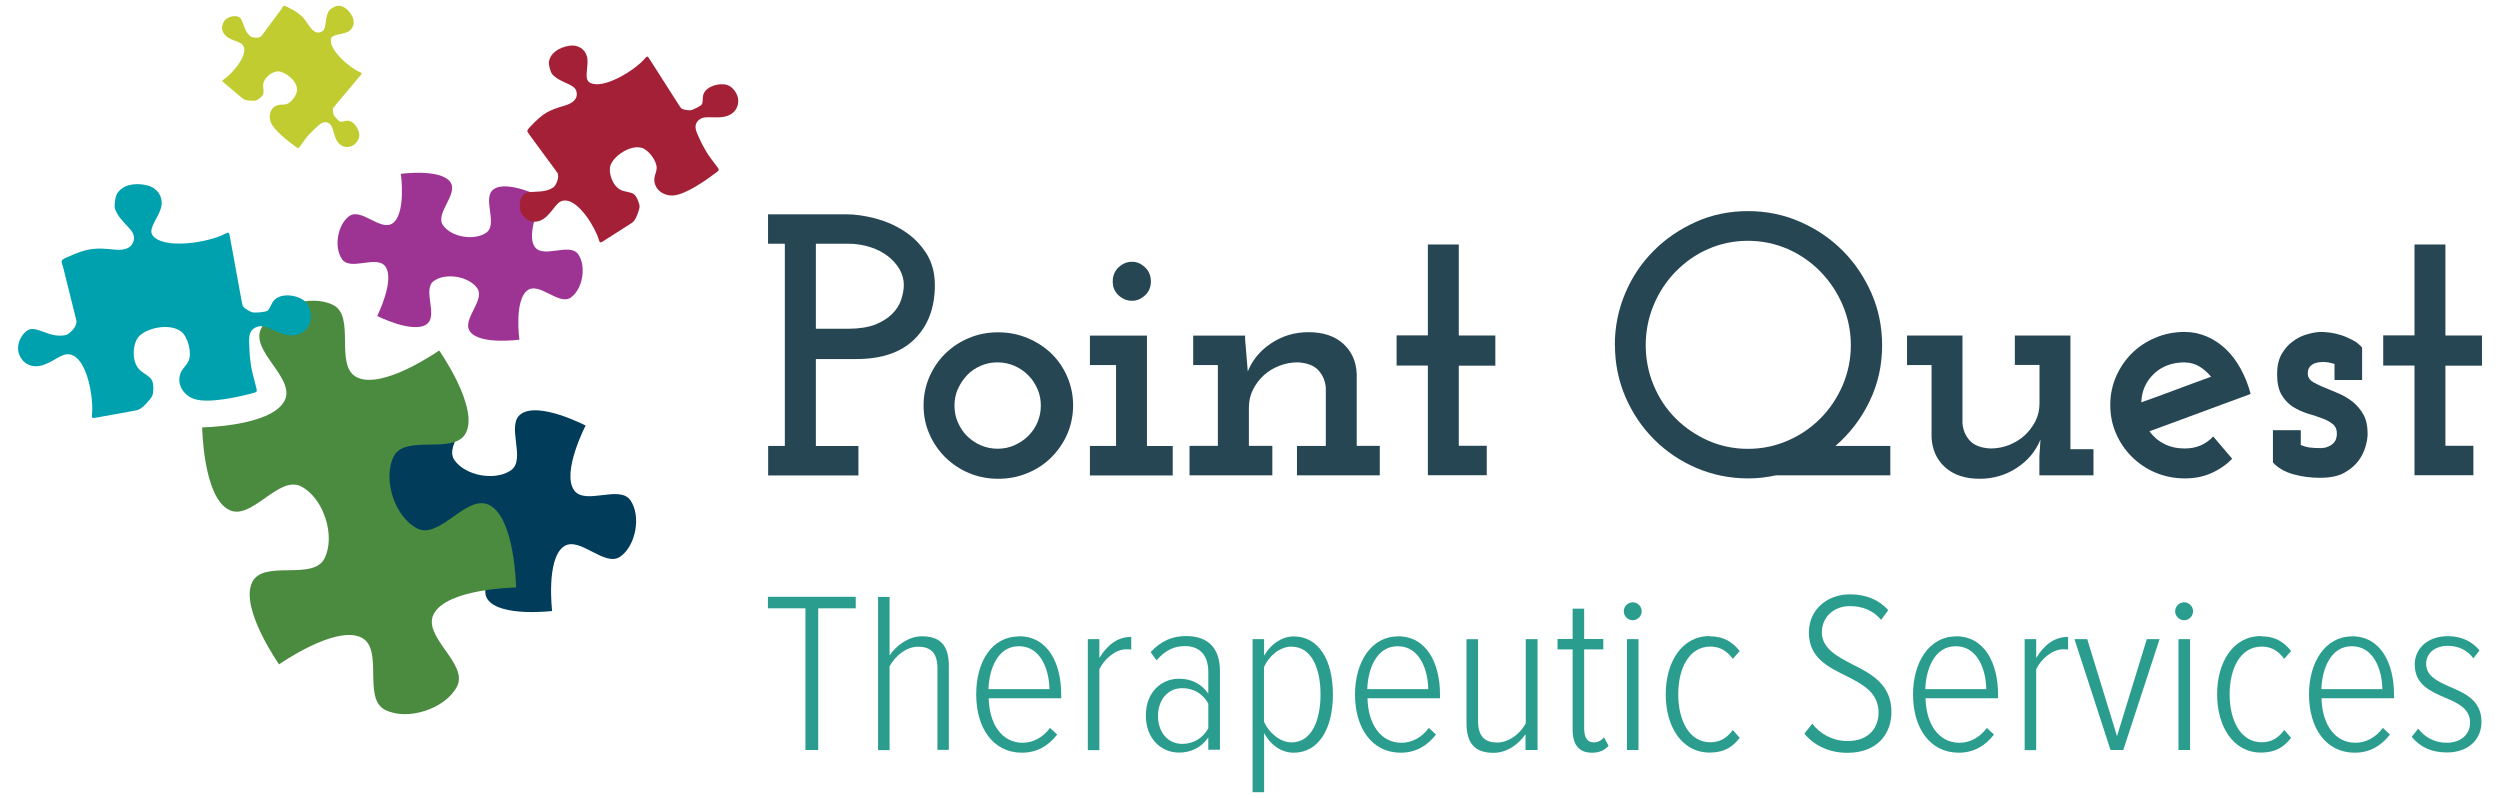 <?xml version="1.0" encoding="UTF-8"?>
<svg id="Layer_1" xmlns="http://www.w3.org/2000/svg" viewBox="0 0 203.8 65.05">
  <defs>
    <style>
      .cls-1 {
        fill: #c1cc30;
      }

      .cls-1, .cls-2, .cls-3 {
        fill-rule: evenodd;
      }

      .cls-4 {
        fill: #2a9d8f;
      }

      .cls-5 {
        fill: #9d3493;
      }

      .cls-6 {
        fill: #264653;
      }

      .cls-2 {
        fill: #a32036;
      }

      .cls-3 {
        fill: #00a1af;
      }

      .cls-7 {
        fill: #4b8b40;
      }

      .cls-8 {
        fill: #013c5b;
      }
    </style>
  </defs>
  <g id="Layer_1-2" data-name="Layer_1">
    <g>
      <g>
        <path class="cls-6" d="M62.61,36.35h1.37v-16.48h-1.37v-2.4h6.39c.69,0,1.46.11,2.3.32.84.22,1.63.55,2.36,1.02.73.46,1.34,1.06,1.82,1.79s.73,1.62.73,2.64c0,1.84-.55,3.31-1.65,4.4s-2.68,1.63-4.74,1.63h-3.31v7.09h3.47v2.4h-7.36v-2.4ZM66.5,26.8h2.64c.89,0,1.63-.12,2.21-.34.58-.24,1.03-.52,1.38-.87.34-.34.59-.73.73-1.15.14-.42.22-.83.22-1.21,0-.44-.12-.87-.34-1.27-.24-.4-.55-.76-.95-1.07s-.87-.56-1.43-.74-1.15-.28-1.77-.28h-2.68v6.94Z"/>
        <path class="cls-6" d="M75.29,33.04c0-.81.16-1.59.47-2.31.32-.73.75-1.36,1.29-1.9.55-.53,1.19-.97,1.93-1.27.74-.32,1.54-.47,2.39-.47s1.66.16,2.4.47,1.4.74,1.95,1.27c.55.54.98,1.17,1.29,1.9s.47,1.5.47,2.31-.16,1.61-.47,2.33-.75,1.35-1.29,1.9c-.55.55-1.19.98-1.95,1.29-.75.32-1.55.47-2.4.47s-1.65-.16-2.39-.47-1.38-.75-1.93-1.29c-.55-.55-.98-1.18-1.29-1.9-.32-.72-.47-1.5-.47-2.33ZM77.81,33.07c0,.48.09.95.28,1.37s.43.8.75,1.11.68.56,1.11.75c.42.18.88.28,1.37.28s.95-.09,1.37-.28.8-.43,1.12-.75.58-.68.76-1.11c.18-.42.28-.88.28-1.37s-.09-.95-.28-1.37-.43-.8-.76-1.12c-.33-.33-.7-.58-1.12-.76s-.88-.28-1.37-.28-.95.09-1.37.28c-.42.18-.8.43-1.11.76s-.56.7-.75,1.12c-.19.42-.28.88-.28,1.37Z"/>
        <path class="cls-6" d="M88.85,36.35h2.13v-6.59h-2.13v-2.4h4.65v9h2.1v2.4h-6.75v-2.4ZM90.71,22.94c0-.46.16-.85.48-1.15.33-.31.69-.45,1.09-.45s.74.15,1.06.45.48.69.48,1.15-.16.85-.48,1.14c-.33.3-.68.44-1.06.44-.4,0-.77-.15-1.09-.44-.32-.3-.48-.67-.48-1.14Z"/>
        <path class="cls-6" d="M105.73,36.35h2.35v-4.73c-.04-.55-.24-1.03-.59-1.42-.35-.39-.92-.62-1.69-.66-.53,0-1.03.09-1.51.28s-.9.44-1.26.77c-.36.33-.66.72-.88,1.16-.23.45-.34.94-.34,1.47v3.13h1.91v2.4h-6.75v-2.4h2.31v-6.59h-2.01v-2.4h4.23v.28c.04.48.08.93.11,1.32s.07.84.11,1.32c.4-.98,1.05-1.74,1.96-2.33s1.9-.87,3-.87c1.19,0,2.14.32,2.83.95s1.05,1.45,1.09,2.46v5.86h1.88v2.4h-6.75v-2.4Z"/>
        <path class="cls-6" d="M116.4,19.93h2.52v7.42h2.98v2.46h-2.98v6.53h2.28v2.4h-4.8v-8.94h-2.55v-2.46h2.55v-7.42Z"/>
        <path class="cls-6" d="M131.64,28.14c0-1.5.29-2.92.85-4.24.56-1.33,1.34-2.48,2.33-3.47s2.13-1.76,3.45-2.35,2.73-.87,4.23-.87,2.92.29,4.24.87c1.33.58,2.48,1.36,3.47,2.35.99.99,1.76,2.14,2.35,3.47.58,1.33.87,2.74.87,4.24,0,1.65-.34,3.17-1.03,4.59s-1.61,2.62-2.77,3.62h4.47v2.4h-9.33c-.77.17-1.52.25-2.25.25-1.5,0-2.91-.29-4.23-.85-1.32-.57-2.46-1.34-3.45-2.33s-1.76-2.14-2.33-3.45c-.57-1.33-.86-2.74-.86-4.24ZM134.16,28.14c0,1.15.22,2.25.65,3.28s1.03,1.93,1.79,2.69,1.65,1.36,2.65,1.81c1.01.44,2.08.67,3.24.67s2.24-.23,3.25-.67,1.9-1.04,2.66-1.81c.76-.76,1.36-1.66,1.81-2.69.44-1.03.67-2.13.67-3.28s-.23-2.25-.67-3.28c-.44-1.03-1.05-1.94-1.81-2.72-.76-.78-1.65-1.39-2.66-1.84-1.02-.44-2.1-.67-3.25-.67s-2.24.23-3.24.67c-1.01.44-1.88,1.06-2.65,1.84-.76.78-1.36,1.69-1.79,2.72-.43,1.03-.65,2.13-.65,3.28Z"/>
        <path class="cls-6" d="M155.45,27.35h4.53v7.14c.04.55.24,1.03.59,1.42.35.39.92.61,1.69.65.53,0,1.03-.09,1.51-.28.47-.19.9-.44,1.26-.77.36-.33.66-.72.89-1.16.23-.45.34-.94.34-1.47v-3.13h-2.01v-2.4h4.53v9.27h1.88v2.13h-4.41v-1.55l.09-1.37c-.4.98-1.05,1.74-1.96,2.33-.9.58-1.9.87-3,.87-1.19,0-2.14-.32-2.83-.95s-1.05-1.45-1.09-2.46v-5.86h-2v-2.4h0Z"/>
        <path class="cls-6" d="M183.46,32.12c-1.38.5-2.75,1.02-4.12,1.52-1.37.5-2.74,1.02-4.12,1.52.31.42.7.77,1.2,1.02.49.26,1.06.38,1.69.38.94,0,1.71-.33,2.31-.98l1.55,1.82c-.5.5-1.08.9-1.73,1.18-.65.29-1.36.42-2.13.42-.85,0-1.65-.16-2.39-.47s-1.38-.75-1.93-1.29c-.55-.55-.98-1.18-1.29-1.9-.32-.72-.47-1.5-.47-2.33s.16-1.59.47-2.31c.32-.73.75-1.36,1.29-1.9.54-.53,1.19-.97,1.93-1.27.74-.32,1.54-.47,2.39-.47.63,0,1.23.13,1.81.38s1.09.6,1.55,1.04.86.98,1.2,1.6c.34.63.61,1.3.8,2.03ZM178.11,29.54c-1.03,0-1.87.31-2.52.93-.65.62-1,1.39-1.03,2.33.96-.34,1.9-.69,2.84-1.04.95-.35,1.89-.71,2.85-1.05-.29-.34-.6-.62-.96-.84-.36-.21-.75-.32-1.17-.32Z"/>
        <path class="cls-6" d="M187.56,35.1v1.18c.25.1.48.17.72.2.24.03.52.05.88.05.02,0,.1,0,.23-.02.14,0,.29-.05.44-.12.17-.07.32-.18.44-.32.14-.15.21-.35.23-.64.02-.36-.08-.64-.31-.84-.23-.19-.51-.35-.87-.48s-.75-.27-1.18-.39c-.42-.13-.83-.32-1.21-.55-.37-.24-.69-.56-.94-.99s-.36-1-.36-1.71c0-.63.12-1.15.36-1.59.25-.42.54-.78.91-1.04.36-.28.76-.47,1.18-.59s.81-.19,1.15-.19c.2,0,.45.02.75.06.3.04.59.11.9.21s.6.24.9.39.55.36.78.61v2.65h-2.25v-1.31c-.31-.1-.62-.16-.93-.16-.45,0-.78.1-.99.29-.21.2-.29.45-.25.78.04.25.2.44.46.59.27.15.57.3.94.44.35.15.74.31,1.14.48s.79.41,1.13.68c.34.28.63.62.86,1.03s.34.94.34,1.57c0,.29-.06.63-.17,1.03s-.31.8-.59,1.18c-.29.38-.68.71-1.18.98s-1.16.39-1.97.39c-.75,0-1.47-.1-2.16-.29-.69-.2-1.24-.51-1.65-.96v-2.63h2.26Z"/>
        <path class="cls-6" d="M196.83,19.93h2.52v7.42h2.98v2.46h-2.98v6.53h2.28v2.4h-4.8v-8.94h-2.55v-2.46h2.55v-7.42Z"/>
      </g>
      <g>
        <path class="cls-4" d="M65.66,61.14v-11.55h-3.06v-.94h7.16v.94h-3.06v11.55h-1.04Z"/>
        <path class="cls-4" d="M76.42,61.14v-6.66c0-1.31-.6-1.76-1.58-1.76s-1.87.77-2.32,1.6v6.83h-.94v-12.49h.94v4.77c.54-.81,1.56-1.56,2.62-1.56,1.48,0,2.21.71,2.21,2.41v6.85h-.94Z"/>
        <path class="cls-4" d="M83.08,51.87c2.34,0,3.43,2.19,3.43,4.75v.3h-5.91c.04,2.06,1.04,3.63,2.77,3.63.84,0,1.65-.43,2.23-1.21l.58.54c-.71.92-1.65,1.48-2.87,1.48-2.36,0-3.73-2.02-3.73-4.75s1.31-4.73,3.5-4.73ZM80.57,56.18h4.98c-.02-1.56-.69-3.5-2.49-3.5s-2.44,2-2.48,3.5Z"/>
        <path class="cls-4" d="M88.68,61.14v-9.04h.94v1.54c.62-1.02,1.44-1.72,2.6-1.72v1.03c-.13-.02-.27-.02-.41-.02-.88,0-1.81.81-2.19,1.63v6.59h-.94Z"/>
        <path class="cls-4" d="M98.5,61.14v-1.02c-.6.86-1.46,1.23-2.38,1.23-1.48,0-2.71-1.14-2.71-3.02s1.23-3,2.71-3c.92,0,1.77.35,2.38,1.21v-1.77c0-1.35-.69-2.1-1.91-2.1-.88,0-1.59.34-2.31,1.16l-.48-.67c.83-.9,1.76-1.31,2.88-1.31,1.72,0,2.77.9,2.77,2.85v6.42h-.95ZM98.5,57.37c-.46-.88-1.27-1.27-2.12-1.27-1.25,0-1.98,1.03-1.98,2.27s.73,2.27,1.98,2.27c.85,0,1.65-.41,2.12-1.27v-1.99Z"/>
        <path class="cls-4" d="M103.05,64.58h-.94v-12.48h.94v1.35c.52-.92,1.44-1.57,2.41-1.57,2.04,0,3.2,1.93,3.2,4.73s-1.16,4.75-3.2,4.75c-.94,0-1.85-.56-2.41-1.61v4.82ZM105.29,52.71c-.96,0-1.87.79-2.25,1.67v4.45c.37.86,1.29,1.69,2.25,1.69,1.63,0,2.36-1.79,2.36-3.91,0-2.11-.72-3.89-2.36-3.89Z"/>
        <path class="cls-4" d="M113.96,51.87c2.34,0,3.43,2.19,3.43,4.75v.3h-5.91c.04,2.06,1.04,3.63,2.77,3.63.85,0,1.65-.43,2.23-1.21l.58.54c-.71.92-1.65,1.48-2.87,1.48-2.36,0-3.73-2.02-3.73-4.75,0-2.61,1.31-4.73,3.5-4.73ZM111.45,56.18h4.98c-.02-1.56-.69-3.5-2.49-3.5s-2.44,2-2.48,3.5Z"/>
        <path class="cls-4" d="M124.36,61.14v-1.29c-.56.83-1.52,1.52-2.6,1.52-1.48,0-2.21-.71-2.21-2.41v-6.85h.94v6.66c0,1.31.6,1.76,1.56,1.76s1.89-.73,2.33-1.56v-6.87h.96v9.04h-.97Z"/>
        <path class="cls-4" d="M128.2,59.47v-6.53h-1.23v-.85h1.23v-2.47h.94v2.47h1.56v.85h-1.56v6.42c0,.73.23,1.16.79,1.16.34,0,.63-.17.83-.41l.37.69c-.32.34-.69.56-1.35.56-1.07,0-1.58-.65-1.58-1.88Z"/>
        <path class="cls-4" d="M132.37,49.83c0-.41.34-.73.73-.73s.73.32.73.73-.34.73-.73.73-.73-.32-.73-.73ZM132.63,61.14v-9.04h.94v9.04h-.94Z"/>
        <path class="cls-4" d="M139.37,51.87c1.18,0,1.87.48,2.45,1.2l-.56.64c-.52-.71-1.12-1-1.83-1-1.76,0-2.62,1.81-2.62,3.89s.86,3.91,2.62,3.91c.71,0,1.31-.29,1.83-1l.56.64c-.58.75-1.27,1.2-2.45,1.2-2.27,0-3.58-2.12-3.58-4.75s1.31-4.75,3.58-4.75Z"/>
        <path class="cls-4" d="M147.75,59.01c.6.79,1.63,1.4,2.87,1.4,1.76,0,2.52-1.12,2.52-2.32,0-1.63-1.29-2.31-2.62-2.98-1.48-.73-3.06-1.48-3.06-3.54,0-1.89,1.5-3.12,3.35-3.12,1.33,0,2.38.46,3.12,1.29l-.58.79c-.67-.79-1.56-1.12-2.56-1.12-1.25,0-2.27.85-2.27,2.14s1.2,1.94,2.47,2.6c1.54.77,3.2,1.63,3.2,3.89,0,1.71-1.08,3.33-3.6,3.33-1.52,0-2.71-.62-3.5-1.56l.64-.81Z"/>
        <path class="cls-4" d="M159.45,51.87c2.34,0,3.43,2.19,3.43,4.75v.3h-5.91c.04,2.06,1.04,3.63,2.77,3.63.85,0,1.65-.43,2.23-1.21l.58.54c-.71.92-1.65,1.48-2.87,1.48-2.36,0-3.73-2.02-3.73-4.75,0-2.61,1.31-4.73,3.5-4.73ZM156.94,56.18h4.98c-.02-1.56-.69-3.5-2.49-3.5s-2.44,2-2.48,3.5Z"/>
        <path class="cls-4" d="M165.05,61.14v-9.04h.94v1.54c.62-1.02,1.44-1.72,2.6-1.72v1.03c-.13-.02-.27-.02-.41-.02-.88,0-1.81.81-2.19,1.63v6.59h-.94Z"/>
        <path class="cls-4" d="M172.05,61.14l-2.94-9.04h1.04l2.43,7.91,2.43-7.91h1.04l-2.96,9.04h-1.06Z"/>
        <path class="cls-4" d="M177.32,49.83c0-.41.34-.73.73-.73s.73.32.73.73-.34.73-.73.73-.73-.32-.73-.73ZM177.59,61.14v-9.04h.94v9.04h-.94Z"/>
        <path class="cls-4" d="M184.32,51.87c1.18,0,1.87.48,2.45,1.2l-.56.64c-.52-.71-1.12-1-1.83-1-1.76,0-2.62,1.81-2.62,3.89s.86,3.91,2.62,3.91c.71,0,1.31-.29,1.83-1l.56.64c-.58.75-1.27,1.2-2.45,1.2-2.27,0-3.58-2.12-3.58-4.75,0-2.65,1.32-4.75,3.58-4.75Z"/>
        <path class="cls-4" d="M191.73,51.87c2.34,0,3.43,2.19,3.43,4.75v.3h-5.91c.04,2.06,1.04,3.63,2.77,3.63.85,0,1.65-.43,2.23-1.21l.58.54c-.71.92-1.65,1.48-2.87,1.48-2.36,0-3.73-2.02-3.73-4.75,0-2.61,1.31-4.73,3.5-4.73ZM189.23,56.18h4.98c-.02-1.56-.69-3.5-2.49-3.5s-2.44,2-2.48,3.5Z"/>
        <path class="cls-4" d="M197.14,59.41c.5.65,1.29,1.14,2.31,1.14,1.14,0,1.91-.65,1.91-1.65,0-1.12-.98-1.58-2.02-2.02-1.2-.52-2.49-1.06-2.49-2.71,0-1.29,1.04-2.31,2.7-2.31,1.16,0,2,.46,2.58,1.16l-.5.65c-.46-.65-1.2-1.02-2.08-1.02-1.1,0-1.77.64-1.77,1.46,0,1.01.92,1.42,1.91,1.87,1.23.52,2.6,1.1,2.6,2.87,0,1.44-1.08,2.49-2.81,2.49-1.22,0-2.14-.39-2.88-1.27l.54-.68Z"/>
      </g>
    </g>
  </g>
  <g>
    <path id="path5043-0-6-9-84-1-9-9-4-6-9-86" class="cls-5" d="M32.68,14.17s.44,3.24-.67,4.03c-.97.69-2.56-1.28-3.53-.59-.97.69-1.28,2.56-.59,3.53.69.97,2.84-.38,3.53.59.79,1.11-.67,4.03-.67,4.03,0,0,2.93,1.47,4.03.67.97-.69-.38-2.84.59-3.53.97-.69,2.84-.38,3.53.59s-1.28,2.56-.59,3.53c.79,1.11,4.03.67,4.03.67,0,0-.44-3.24.67-4.03.97-.69,2.56,1.28,3.53.59.97-.69,1.28-2.56.59-3.53-.69-.97-2.84.38-3.53-.59-.79-1.11.67-4.03.67-4.03,0,0-2.93-1.47-4.03-.67-.97.69.38,2.84-.59,3.53-.97.69-2.84.38-3.53-.59s1.28-2.56.59-3.53c-.79-1.11-4.03-.67-4.03-.67Z"/>
    <path id="path5043-0-6-9-84-1-9-9-4-6-9-86-2" data-name="path5043-0-6-9-84-1-9-9-4-6-9-86" class="cls-8" d="M45.01,49.81s-.51-4.24.95-5.26c1.28-.89,3.32,1.72,4.6.83,1.28-.89,1.72-3.32.83-4.6s-3.71.45-4.6-.83c-1.01-1.47.95-5.26.95-5.26,0,0-3.79-1.97-5.26-.95-1.28.89.45,3.71-.83,4.6-1.28.89-3.71.45-4.6-.83-.89-1.28,1.72-3.32.83-4.6-1.01-1.46-5.26-.95-5.26-.95,0,0,.51,4.24-.95,5.26-1.28.89-3.32-1.72-4.6-.83-1.28.89-1.72,3.32-.83,4.6.89,1.28,3.71-.45,4.6.83,1.01,1.47-.95,5.26-.95,5.26,0,0,3.79,1.97,5.26.95,1.28-.89-.45-3.71.83-4.6,1.28-.89,3.71-.45,4.6.83.89,1.28-1.72,3.32-.83,4.6,1.02,1.46,5.26.95,5.26.95Z"/>
    <path id="path5043-0-1-94-4-9-0-13-2-0-7" class="cls-7" d="M22.75,54.16s4.62-3.25,6.72-2.18c1.84.94.07,4.94,1.91,5.88,1.84.94,4.94-.07,5.88-1.91.94-1.84-2.84-4.04-1.91-5.88,1.07-2.1,6.72-2.18,6.72-2.18,0,0-.08-5.65-2.18-6.72-1.84-.94-4.04,2.84-5.88,1.91-1.84-.94-2.84-4.04-1.91-5.88s4.94-.07,5.88-1.91c1.07-2.1-2.18-6.72-2.18-6.72,0,0-4.62,3.25-6.72,2.18-1.84-.94-.07-4.94-1.91-5.88-1.84-.94-4.94.07-5.88,1.91-.94,1.84,2.84,4.04,1.91,5.88-1.07,2.1-6.72,2.18-6.72,2.18,0,0,.08,5.65,2.18,6.72,1.84.94,4.04-2.84,5.88-1.91,1.84.94,2.84,4.04,1.91,5.88-.94,1.84-4.94.07-5.88,1.91-1.07,2.1,2.18,6.72,2.18,6.72Z"/>
    <path class="cls-3" d="M5.1,21.6l1.06,4.26c.08.31.08.35.07.44-.06.48-.63.94-.82,1-.24.07-.57.08-.88.04-.73-.11-1.42-.54-1.93-.52-.61.01-1.36,1.11-1.06,2,.31.92,1.18,1.24,2.05.91,1.13-.42,1.61-1.14,2.41-.73,1.17.61,1.63,3.53,1.5,4.76-.03.32,0,.35.31.29l2.99-.54c.31-.06.37-.07.48-.11.41-.15,1.06-.96,1.12-1.1.14-.32.14-1.08-.04-1.35-.21-.34-.74-.53-1.04-.87-.63-.72-.48-2.1-.02-2.63.62-.71,2.51-1.15,3.47-.42.54.41.9,1.73.6,2.4-.12.28-.39.52-.56.8-.54.97.12,2.03,1.08,2.31,1.15.35,3.49-.16,4.75-.5.31-.08.34-.12.25-.44-.18-.7-.42-1.52-.47-2.12-.01-.17-.08-.49-.08-.88,0-.74-.24-1.65.6-1.95.6-.22,1.05.18,2.03.54.94.34,1.91.15,2.3-.9.2-.54,0-1.39-.44-1.75-.61-.51-1.89-.68-2.47-.08-.26.26-.32.7-.57.88-.14.09-.95.19-1.26.11-.1-.03-.55-.26-.69-.45-.07-.09-.08-.13-.14-.45l-.97-5.31c-.06-.31-.09-.33-.38-.18-1.35.71-4.97,1.3-5.89.15-.12-.15-.15-.32-.1-.54.12-.54.75-1.34.81-1.95.09-.79-.42-1.44-1.21-1.62-1.05-.24-2,0-2.42.69-.15.25-.25,1.01-.16,1.25.43,1.16,1.65,1.65,1.54,2.45-.11.75-.78.94-1.55.86-1.58-.16-2.18-.18-4.01.67-.09.04-.18.09-.26.15-.09.09-.1.14-.02.45h0Z"/>
    <path class="cls-1" d="M23.02.63l-1.59,2.15c-.12.16-.14.18-.18.21-.25.15-.69.07-.79,0-.13-.09-.26-.24-.36-.4-.23-.38-.3-.87-.5-1.11-.24-.28-1.05-.21-1.35.28-.31.5-.12,1.03.37,1.32.64.37,1.16.31,1.28.84.17.78-1.02,2.13-1.65,2.55-.16.11-.16.14-.01.26l1.41,1.19c.15.12.17.14.24.18.23.13.86.12.95.1.21-.06.56-.35.62-.54.08-.23-.04-.55,0-.82.09-.57.79-1.04,1.22-1.02.57.02,1.51.74,1.54,1.47.02.41-.47,1.1-.89,1.21-.18.05-.39.01-.59.05-.66.12-.9.84-.67,1.41.28.68,1.43,1.57,2.08,2.03.16.11.19.11.3-.05.26-.35.55-.79.81-1.04.08-.07.2-.22.38-.38.34-.29.68-.75,1.15-.48.34.19.32.57.54,1.15.2.57.67.95,1.31.73.33-.11.65-.54.65-.89,0-.48-.42-1.15-.92-1.19-.22-.02-.45.12-.63.08-.09-.02-.45-.37-.54-.55-.03-.06-.09-.36-.06-.49.01-.06.03-.09.15-.24l2.11-2.51c.12-.15.12-.18-.06-.25-.86-.36-2.54-1.83-2.36-2.7.02-.11.09-.19.22-.25.3-.15.91-.17,1.23-.38.41-.26.51-.76.29-1.2-.29-.59-.77-.94-1.26-.87-.18.03-.57.28-.65.41-.38.65-.14,1.42-.55,1.67-.39.24-.74,0-1.01-.39-.54-.8-.77-1.09-1.87-1.62-.06-.03-.11-.05-.17-.06-.08-.04-.11-.02-.22.14h0Z"/>
    <path class="cls-2" d="M43.12,10.93l2.17,2.95c.16.21.18.25.19.32.1.39-.19.92-.32,1.03-.16.14-.41.24-.67.31-.59.14-1.26.04-1.65.21-.47.2-.69,1.28-.18,1.87.53.61,1.3.58,1.87.05.74-.68.88-1.39,1.63-1.32,1.1.1,2.37,2.21,2.66,3.2.08.25.11.26.34.12l2.13-1.36c.22-.14.26-.16.34-.24.26-.25.51-1.08.51-1.2,0-.29-.24-.87-.46-1.04-.27-.19-.73-.18-1.07-.34-.71-.35-1.04-1.47-.84-2.02.26-.74,1.57-1.68,2.54-1.42.54.15,1.24,1.05,1.22,1.65,0,.26-.14.52-.18.79-.11.91.73,1.52,1.57,1.44,1-.09,2.63-1.23,3.5-1.89.21-.16.22-.2.06-.42-.36-.48-.81-1.04-1.03-1.48-.06-.13-.21-.35-.34-.65-.24-.57-.7-1.2-.15-1.7.39-.35.87-.19,1.73-.23.83-.04,1.52-.49,1.49-1.42-.02-.48-.44-1.07-.89-1.21-.63-.2-1.67.08-1.93.72-.12.29-.02.64-.15.86-.07.12-.67.44-.94.48-.09.01-.5-.03-.67-.12-.08-.05-.11-.08-.25-.3l-2.42-3.79c-.14-.22-.18-.22-.35-.02-.82.98-3.42,2.57-4.49,1.98-.14-.08-.22-.2-.25-.38-.08-.45.15-1.27.01-1.76-.18-.64-.78-.98-1.45-.87-.89.15-1.54.62-1.65,1.3-.04.24.13.86.27,1.02.7.76,1.8.75,1.97,1.4.16.61-.31.97-.93,1.15-1.27.38-1.74.55-2.88,1.78-.06.06-.11.12-.15.2-.08.09-.06.12.09.34h0Z"/>
  </g>
</svg>
